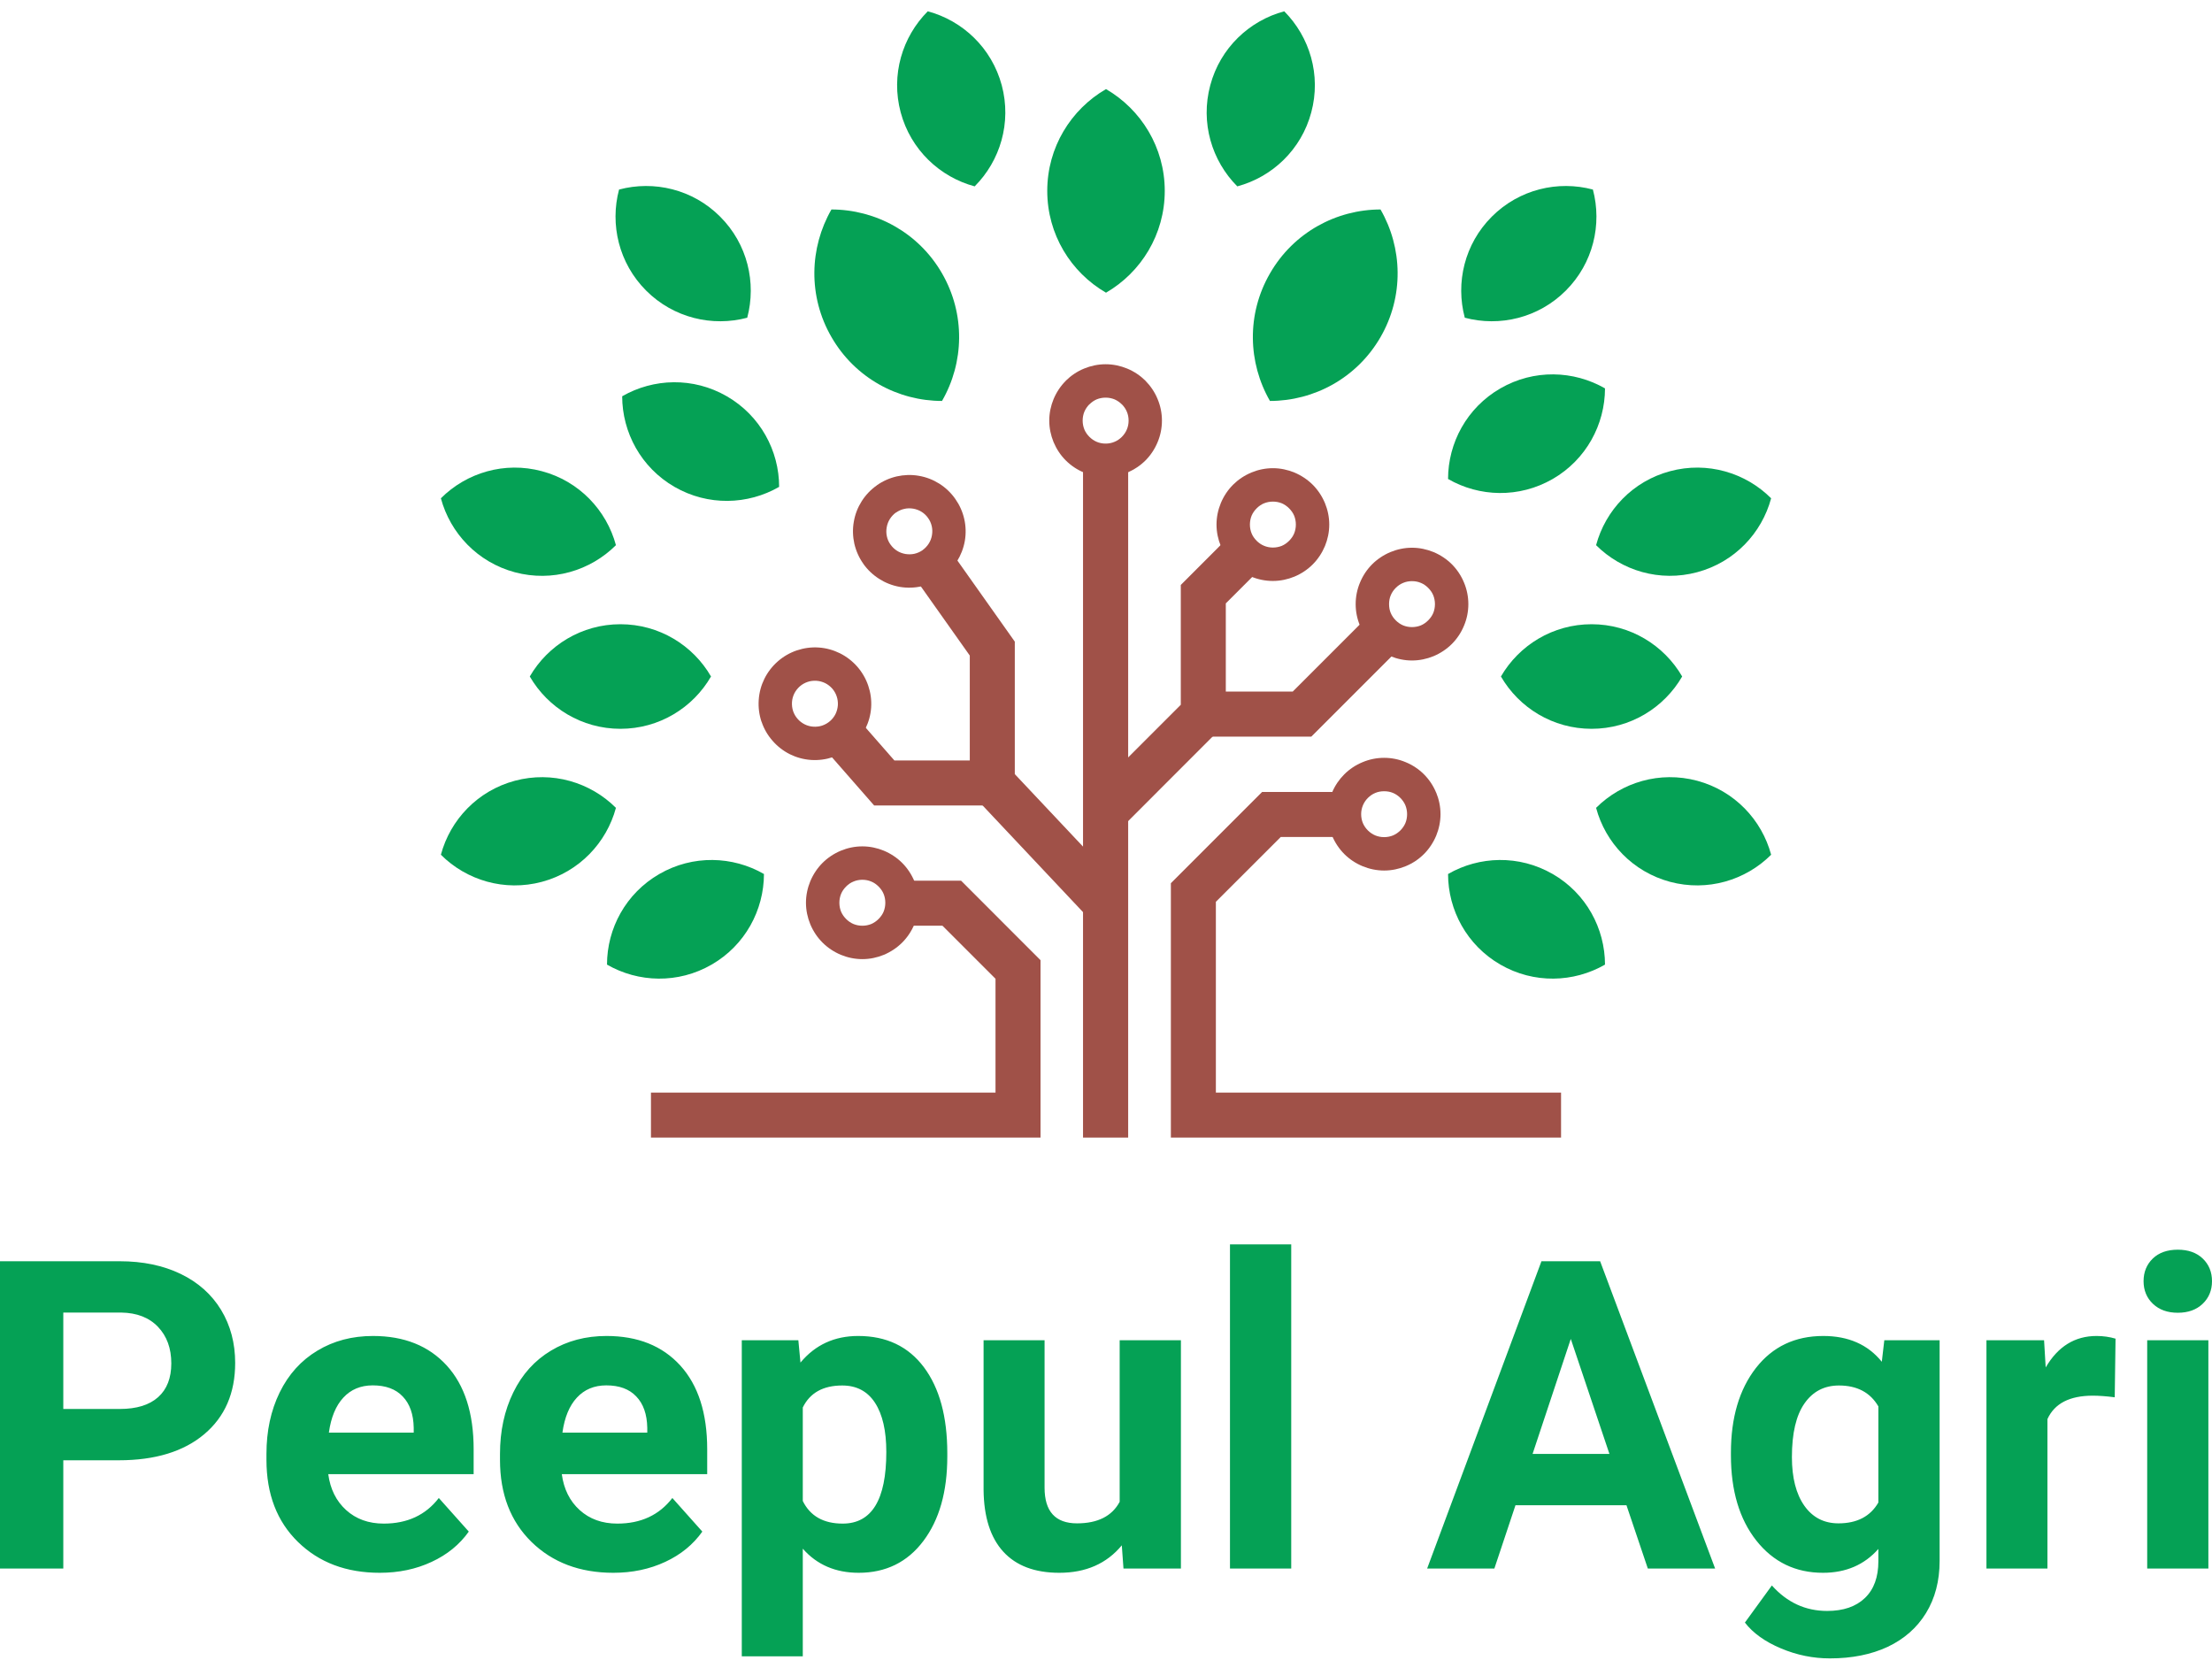 <svg width="183" height="138" viewBox="0 0 183 138" fill="none" xmlns="http://www.w3.org/2000/svg">
<path d="M5.237 120.799V129.755H0V104.334H9.911C11.817 104.334 13.501 104.685 14.947 105.382C16.393 106.08 17.509 107.076 18.289 108.357C19.069 109.643 19.456 111.11 19.456 112.747C19.456 115.237 18.604 117.205 16.899 118.641C15.195 120.076 12.84 120.799 9.823 120.799H5.237ZM5.237 116.554H9.911C11.296 116.554 12.354 116.229 13.082 115.578C13.811 114.927 14.172 113.992 14.172 112.784C14.172 111.539 13.806 110.532 13.072 109.762C12.339 108.993 11.326 108.6 10.03 108.579H5.237V116.554ZM31.418 130.106C28.644 130.106 26.392 129.254 24.652 127.555C22.911 125.856 22.044 123.594 22.044 120.763V120.273C22.044 118.377 22.405 116.683 23.138 115.185C23.872 113.687 24.915 112.536 26.258 111.73C27.601 110.919 29.135 110.516 30.855 110.516C33.442 110.516 35.472 111.332 36.959 112.959C38.442 114.591 39.185 116.895 39.185 119.885V121.946H27.157C27.322 123.18 27.813 124.172 28.634 124.916C29.455 125.66 30.493 126.037 31.748 126.037C33.69 126.037 35.214 125.334 36.303 123.919L38.783 126.698C38.023 127.767 37.006 128.603 35.71 129.203C34.418 129.807 32.988 130.106 31.418 130.106ZM30.839 114.602C29.837 114.602 29.026 114.943 28.407 115.614C27.782 116.285 27.384 117.251 27.208 118.511H34.227V118.109C34.207 116.993 33.902 116.125 33.318 115.521C32.74 114.906 31.908 114.602 30.839 114.602ZM50.739 130.106C47.971 130.106 45.714 129.254 43.973 127.555C42.238 125.856 41.365 123.594 41.365 120.763V120.273C41.365 118.377 41.732 116.683 42.465 115.185C43.193 113.687 44.237 112.536 45.58 111.73C46.928 110.919 48.456 110.516 50.176 110.516C52.764 110.516 54.799 111.332 56.281 112.959C57.763 114.591 58.507 116.895 58.507 119.885V121.946H46.478C46.644 123.18 47.134 124.172 47.955 124.916C48.777 125.66 49.815 126.037 51.07 126.037C53.017 126.037 54.535 125.334 55.625 123.919L58.104 126.698C57.345 127.767 56.328 128.603 55.036 129.203C53.74 129.807 52.309 130.106 50.739 130.106ZM50.161 114.602C49.159 114.602 48.348 114.943 47.728 115.614C47.103 116.285 46.706 117.251 46.53 118.511H53.549V118.109C53.528 116.993 53.224 116.125 52.64 115.521C52.061 114.906 51.235 114.602 50.161 114.602ZM78.371 120.484C78.371 123.397 77.71 125.727 76.388 127.478C75.071 129.228 73.284 130.106 71.037 130.106C69.131 130.106 67.587 129.445 66.415 128.113V137.017H61.368V110.867H66.048L66.223 112.716C67.447 111.244 69.038 110.516 71.001 110.516C73.33 110.516 75.143 111.379 76.434 113.099C77.725 114.824 78.371 117.194 78.371 120.221V120.484ZM73.325 120.113C73.325 118.356 73.015 117.003 72.39 116.043C71.77 115.092 70.867 114.612 69.679 114.612C68.093 114.612 67.008 115.221 66.415 116.43V124.167C67.029 125.412 68.129 126.037 69.715 126.037C72.122 126.037 73.325 124.064 73.325 120.113ZM92.807 127.834C91.557 129.347 89.837 130.106 87.637 130.106C85.612 130.106 84.068 129.523 83.004 128.361C81.94 127.199 81.392 125.489 81.372 123.242V110.867H86.418V123.067C86.418 125.035 87.317 126.016 89.103 126.016C90.813 126.016 91.996 125.422 92.631 124.234V110.867H97.698V129.755H92.946L92.807 127.834ZM106.824 129.755H101.757V102.939H106.824V129.755ZM134.559 124.518H125.376L123.63 129.755H118.068L127.525 104.334H132.38L141.893 129.755H136.326L134.559 124.518ZM126.791 120.273H133.149L129.952 110.759L126.791 120.273ZM143.2 120.174C143.2 117.272 143.892 114.937 145.266 113.166C146.65 111.394 148.509 110.516 150.844 110.516C152.915 110.516 154.531 111.224 155.683 112.649L155.89 110.867H160.466V129.12C160.466 130.778 160.089 132.214 159.34 133.438C158.591 134.657 157.532 135.586 156.169 136.232C154.805 136.867 153.214 137.187 151.386 137.187C150.002 137.187 148.649 136.914 147.342 136.361C146.025 135.808 145.028 135.096 144.357 134.223L146.588 131.155C147.848 132.56 149.367 133.262 151.159 133.262C152.502 133.262 153.54 132.906 154.289 132.188C155.032 131.475 155.399 130.458 155.399 129.146V128.133C154.237 129.45 152.708 130.106 150.813 130.106C148.545 130.106 146.707 129.218 145.302 127.441C143.902 125.665 143.2 123.315 143.2 120.381V120.174ZM148.246 120.536C148.246 122.246 148.592 123.588 149.274 124.559C149.961 125.53 150.901 126.016 152.099 126.016C153.638 126.016 154.738 125.437 155.399 124.291V116.342C154.728 115.19 153.638 114.612 152.135 114.612C150.926 114.612 149.971 115.108 149.284 116.099C148.592 117.086 148.246 118.563 148.246 120.536ZM174.953 115.588C174.266 115.5 173.657 115.454 173.14 115.454C171.224 115.454 169.974 116.099 169.386 117.391V129.755H164.34V110.867H169.107L169.241 113.119C170.253 111.384 171.653 110.516 173.45 110.516C174.008 110.516 174.535 110.594 175.02 110.738L174.953 115.588ZM182.7 129.755H177.639V110.867H182.7V129.755ZM177.339 105.982C177.339 105.222 177.598 104.597 178.104 104.107C178.61 103.621 179.302 103.378 180.17 103.378C181.032 103.378 181.719 103.621 182.23 104.107C182.742 104.597 183 105.222 183 105.982C183 106.741 182.737 107.376 182.22 107.862C181.704 108.352 181.022 108.595 180.17 108.595C179.318 108.595 178.641 108.352 178.119 107.862C177.603 107.376 177.339 106.741 177.339 105.982Z" fill="#05A155"/>
<path fill-rule="evenodd" clip-rule="evenodd" d="M64.458 40.275C61.87 41.767 58.58 41.876 55.801 40.275C53.028 38.674 51.478 35.766 51.473 32.781C54.066 31.288 57.356 31.18 60.13 32.781C62.903 34.382 64.458 37.289 64.458 40.275Z" fill="#05A155"/>
<path fill-rule="evenodd" clip-rule="evenodd" d="M58.823 55.961C57.33 58.548 54.531 60.289 51.328 60.289C48.126 60.289 45.327 58.548 43.829 55.961C45.327 53.378 48.126 51.638 51.328 51.638C54.531 51.638 57.33 53.378 58.823 55.961Z" fill="#05A155"/>
<path fill-rule="evenodd" clip-rule="evenodd" d="M91.501 24.213C94.403 22.529 96.361 19.389 96.361 15.789C96.361 12.194 94.403 9.054 91.501 7.37C88.593 9.054 86.64 12.194 86.64 15.789C86.64 19.389 88.593 22.529 91.501 24.213Z" fill="#05A155"/>
<path fill-rule="evenodd" clip-rule="evenodd" d="M119.799 39.623C122.386 41.116 125.676 41.224 128.455 39.623C131.228 38.022 132.778 35.114 132.783 32.129C130.19 30.637 126.9 30.528 124.127 32.129C121.353 33.73 119.799 36.638 119.799 39.623Z" fill="#05A155"/>
<path fill-rule="evenodd" clip-rule="evenodd" d="M124.173 55.961C125.671 58.548 128.465 60.289 131.673 60.289C134.875 60.289 137.669 58.548 139.167 55.961C137.669 53.378 134.875 51.638 131.673 51.638C128.465 51.638 125.671 53.378 124.173 55.961Z" fill="#05A155"/>
<path fill-rule="evenodd" clip-rule="evenodd" d="M80.634 15.417C82.746 13.304 83.702 10.149 82.876 7.055C82.044 3.961 79.642 1.709 76.755 0.935C74.643 3.052 73.687 6.203 74.514 9.296C75.345 12.39 77.752 14.642 80.634 15.417Z" fill="#05A155"/>
<path fill-rule="evenodd" clip-rule="evenodd" d="M61.819 26.283C62.588 23.391 61.844 20.183 59.577 17.921C57.315 15.654 54.102 14.91 51.215 15.68C50.446 18.567 51.194 21.774 53.457 24.041C55.724 26.304 58.931 27.052 61.819 26.283Z" fill="#05A155"/>
<path fill-rule="evenodd" clip-rule="evenodd" d="M50.957 45.099C50.177 42.212 47.925 39.805 44.831 38.979C41.738 38.147 38.587 39.108 36.475 41.22C37.249 44.102 39.501 46.509 42.595 47.34C45.689 48.167 48.839 47.211 50.957 45.099Z" fill="#05A155"/>
<path fill-rule="evenodd" clip-rule="evenodd" d="M50.957 66.827C48.839 64.715 45.689 63.759 42.595 64.586C39.501 65.417 37.249 67.819 36.475 70.706C38.587 72.819 41.738 73.774 44.831 72.948C47.925 72.116 50.177 69.715 50.957 66.827Z" fill="#05A155"/>
<path fill-rule="evenodd" clip-rule="evenodd" d="M102.362 15.417C105.249 14.642 107.656 12.39 108.482 9.296C109.314 6.203 108.353 3.052 106.246 0.935C103.359 1.709 100.952 3.961 100.126 7.055C99.294 10.149 100.255 13.304 102.362 15.417Z" fill="#05A155"/>
<path fill-rule="evenodd" clip-rule="evenodd" d="M121.183 26.283C124.07 27.052 127.277 26.304 129.54 24.041C131.807 21.774 132.551 18.567 131.781 15.68C128.894 14.91 125.687 15.654 123.419 17.921C121.157 20.183 120.408 23.391 121.183 26.283Z" fill="#05A155"/>
<path fill-rule="evenodd" clip-rule="evenodd" d="M132.045 45.099C134.162 47.211 137.313 48.167 140.407 47.335C143.5 46.509 145.752 44.102 146.527 41.22C144.415 39.108 141.259 38.147 138.165 38.979C135.071 39.805 132.819 42.212 132.045 45.099Z" fill="#05A155"/>
<path fill-rule="evenodd" clip-rule="evenodd" d="M132.045 66.827C132.819 69.715 135.071 72.116 138.165 72.948C141.259 73.774 144.415 72.819 146.527 70.706C145.752 67.819 143.5 65.417 140.407 64.586C137.313 63.759 134.162 64.715 132.045 66.827Z" fill="#05A155"/>
<path fill-rule="evenodd" clip-rule="evenodd" d="M77.933 33.168C74.286 33.168 70.743 31.273 68.791 27.89C66.833 24.507 66.968 20.488 68.786 17.328C72.432 17.333 75.98 19.223 77.933 22.611C79.885 25.994 79.756 30.012 77.933 33.168Z" fill="#05A155"/>
<path fill-rule="evenodd" clip-rule="evenodd" d="M105.064 33.168C108.71 33.168 112.258 31.273 114.21 27.89C116.163 24.507 116.034 20.488 114.21 17.328C110.564 17.333 107.021 19.223 105.069 22.611C103.111 25.994 103.246 30.012 105.064 33.168Z" fill="#05A155"/>
<path fill-rule="evenodd" clip-rule="evenodd" d="M119.799 72.301C119.799 75.286 121.353 78.194 124.127 79.795C126.9 81.396 130.19 81.288 132.783 79.795C132.778 76.805 131.228 73.902 128.455 72.301C125.676 70.7 122.386 70.808 119.799 72.301Z" fill="#05A155"/>
<path fill-rule="evenodd" clip-rule="evenodd" d="M63.203 72.301C63.197 75.286 61.648 78.194 58.874 79.795C56.101 81.396 52.806 81.288 50.218 79.795C50.218 76.805 51.773 73.902 54.546 72.301C57.32 70.7 60.615 70.808 63.203 72.301Z" fill="#05A155"/>
<path d="M111.23 69.239H105.957L100.59 74.6V90.384H129.147V94.108H96.867V73.061L104.412 65.515H111.23V69.239Z" fill="#A05148"/>
<path d="M90.199 65.79L97.688 58.301V48.389L101.675 44.397L104.294 47.031L101.412 49.913V59.07L100.864 60.387L92.833 68.424L90.199 65.79Z" fill="#A05148"/>
<path d="M115.811 53.61L108.487 60.934H99.547V57.21H106.948L113.177 50.981L115.811 53.61Z" fill="#A05148"/>
<path d="M114.51 65.454C114.246 65.454 113.999 65.5 113.782 65.593C113.554 65.686 113.348 65.826 113.167 66.006C112.821 66.352 112.609 66.828 112.609 67.349C112.609 67.618 112.661 67.866 112.749 68.082C112.842 68.305 112.986 68.516 113.167 68.697C113.348 68.873 113.554 69.017 113.782 69.11C113.999 69.198 114.246 69.25 114.51 69.25C114.778 69.25 115.021 69.198 115.243 69.11C115.465 69.017 115.672 68.873 115.853 68.697C116.033 68.516 116.178 68.305 116.271 68.082C116.359 67.866 116.41 67.618 116.41 67.349C116.41 67.091 116.359 66.843 116.271 66.626V66.621C116.178 66.399 116.033 66.187 115.853 66.006C115.672 65.826 115.465 65.686 115.243 65.593C115.021 65.5 114.778 65.454 114.51 65.454ZM112.733 63.047C113.286 62.814 113.89 62.69 114.51 62.69C115.135 62.69 115.734 62.814 116.287 63.047C116.865 63.284 117.381 63.63 117.805 64.054C118.228 64.478 118.575 64.989 118.812 65.567H118.817C119.045 66.12 119.174 66.724 119.174 67.349C119.174 67.974 119.045 68.573 118.817 69.131C118.575 69.709 118.228 70.226 117.805 70.649C117.381 71.073 116.87 71.419 116.287 71.657C115.734 71.884 115.135 72.013 114.51 72.013C113.89 72.013 113.286 71.884 112.733 71.657C112.155 71.419 111.638 71.073 111.215 70.649C110.791 70.226 110.445 69.709 110.202 69.131C109.975 68.573 109.846 67.974 109.846 67.349C109.846 66.063 110.368 64.896 111.215 64.054C111.638 63.63 112.155 63.284 112.733 63.047Z" fill="#A05148"/>
<path d="M116.813 48.074C116.55 48.074 116.302 48.125 116.085 48.218C115.863 48.306 115.651 48.451 115.471 48.632C115.29 48.812 115.15 49.019 115.057 49.246C114.964 49.463 114.918 49.711 114.918 49.974C114.918 50.243 114.964 50.486 115.057 50.708C115.15 50.93 115.29 51.136 115.471 51.317C115.651 51.498 115.863 51.643 116.085 51.736C116.302 51.823 116.55 51.875 116.813 51.875C117.082 51.875 117.33 51.823 117.547 51.736C117.769 51.643 117.975 51.498 118.156 51.317C118.337 51.136 118.482 50.93 118.575 50.708C118.662 50.486 118.714 50.243 118.714 49.974C118.714 49.711 118.662 49.463 118.575 49.246C118.482 49.019 118.337 48.812 118.156 48.632C117.975 48.451 117.769 48.306 117.547 48.218C117.33 48.125 117.082 48.074 116.813 48.074ZM115.037 45.667C115.589 45.44 116.194 45.31 116.813 45.31C117.438 45.31 118.037 45.44 118.595 45.667C119.174 45.91 119.69 46.256 120.114 46.679C120.537 47.103 120.883 47.619 121.121 48.198C121.353 48.75 121.477 49.355 121.477 49.974C121.477 50.599 121.353 51.199 121.121 51.751C120.883 52.335 120.537 52.846 120.114 53.27C119.69 53.693 119.174 54.039 118.595 54.282C118.037 54.509 117.438 54.638 116.813 54.638C116.194 54.638 115.589 54.509 115.037 54.282C114.458 54.039 113.942 53.693 113.518 53.27C113.095 52.846 112.749 52.335 112.511 51.751C112.279 51.199 112.155 50.599 112.155 49.974C112.155 49.355 112.279 48.75 112.511 48.198C112.749 47.619 113.095 47.103 113.518 46.679C113.942 46.256 114.458 45.91 115.037 45.667Z" fill="#A05148"/>
<path d="M105.306 41.494C105.043 41.494 104.8 41.545 104.583 41.633H104.578C104.351 41.726 104.144 41.871 103.964 42.051C103.783 42.232 103.638 42.439 103.545 42.661C103.457 42.883 103.406 43.126 103.406 43.394C103.406 43.658 103.457 43.906 103.545 44.123C103.638 44.35 103.783 44.556 103.964 44.737C104.304 45.083 104.78 45.295 105.306 45.295C105.575 45.295 105.818 45.243 106.04 45.156C106.262 45.062 106.468 44.918 106.649 44.737C106.83 44.556 106.975 44.35 107.068 44.123C107.155 43.906 107.207 43.658 107.207 43.394C107.207 43.126 107.155 42.883 107.068 42.661C106.975 42.439 106.83 42.232 106.649 42.051C106.468 41.871 106.262 41.726 106.04 41.633C105.818 41.545 105.575 41.494 105.306 41.494ZM103.525 39.092V39.087C104.077 38.86 104.681 38.73 105.306 38.73C105.931 38.73 106.53 38.86 107.083 39.087C107.662 39.33 108.178 39.676 108.602 40.099C109.025 40.523 109.371 41.039 109.614 41.618C109.841 42.17 109.97 42.769 109.97 43.394C109.97 44.019 109.841 44.618 109.614 45.171C109.371 45.749 109.025 46.266 108.602 46.69C108.178 47.113 107.667 47.459 107.083 47.702C106.53 47.929 105.931 48.058 105.306 48.058C104.02 48.058 102.853 47.536 102.011 46.69C101.588 46.266 101.242 45.749 100.999 45.171C100.772 44.618 100.643 44.019 100.643 43.394C100.643 42.769 100.772 42.17 100.999 41.618C101.242 41.034 101.588 40.523 102.011 40.099C102.435 39.676 102.946 39.33 103.525 39.092Z" fill="#A05148"/>
<path d="M91.47 32.894C91.201 32.894 90.953 32.946 90.736 33.033C90.514 33.127 90.308 33.271 90.127 33.452L90.122 33.447C89.946 33.627 89.807 33.834 89.709 34.061C89.621 34.278 89.569 34.526 89.569 34.795C89.569 35.058 89.621 35.306 89.709 35.523C89.802 35.75 89.946 35.957 90.127 36.138C90.308 36.318 90.514 36.458 90.736 36.551C90.953 36.644 91.201 36.695 91.47 36.695C91.733 36.695 91.981 36.644 92.198 36.551C92.42 36.463 92.632 36.318 92.813 36.138C92.993 35.957 93.133 35.75 93.226 35.523C93.319 35.306 93.37 35.058 93.37 34.795C93.37 34.526 93.319 34.278 93.226 34.061C93.133 33.834 92.993 33.627 92.813 33.447V33.452C92.632 33.271 92.42 33.127 92.198 33.033C91.981 32.946 91.733 32.894 91.47 32.894ZM89.693 30.487C90.246 30.26 90.845 30.131 91.47 30.131C92.09 30.131 92.694 30.26 93.246 30.487C93.825 30.725 94.341 31.076 94.765 31.494V31.5C95.188 31.928 95.54 32.445 95.772 33.018C96.004 33.571 96.128 34.17 96.128 34.795C96.128 35.414 96.004 36.019 95.772 36.571C95.534 37.15 95.188 37.666 94.765 38.09C94.341 38.513 93.825 38.859 93.246 39.097C92.694 39.329 92.09 39.453 91.47 39.453C90.845 39.453 90.246 39.329 89.693 39.097C89.109 38.859 88.598 38.513 88.175 38.09C87.746 37.666 87.405 37.15 87.162 36.571C86.935 36.019 86.806 35.414 86.806 34.795C86.806 34.17 86.935 33.571 87.162 33.018C87.4 32.445 87.746 31.928 88.175 31.5V31.494C88.598 31.076 89.109 30.725 89.693 30.487Z" fill="#A05148"/>
<path d="M89.6 94.107V38.074H93.334V94.107H89.6Z" fill="#A05148"/>
<path d="M53.854 90.384H82.359V80.968L77.969 76.578H74.622V72.855H79.513L86.083 79.429V94.108H53.854V90.384Z" fill="#A05148"/>
<path d="M71.342 72.777C71.079 72.777 70.831 72.829 70.614 72.922C70.387 73.01 70.18 73.154 69.999 73.335C69.819 73.516 69.674 73.722 69.581 73.95C69.493 74.167 69.442 74.415 69.442 74.678C69.442 74.947 69.493 75.189 69.581 75.411C69.674 75.633 69.819 75.84 69.999 76.021C70.18 76.202 70.387 76.346 70.614 76.439C70.831 76.527 71.079 76.579 71.342 76.579C71.611 76.579 71.854 76.527 72.076 76.439C72.298 76.346 72.504 76.202 72.685 76.021C72.866 75.84 73.011 75.633 73.103 75.411C73.191 75.189 73.243 74.947 73.243 74.678C73.243 74.415 73.191 74.167 73.103 73.95C73.011 73.722 72.866 73.516 72.685 73.335C72.504 73.154 72.298 73.01 72.076 72.922C71.854 72.829 71.611 72.777 71.342 72.777ZM69.566 70.371C70.118 70.143 70.717 70.014 71.342 70.014C71.967 70.014 72.566 70.143 73.119 70.371C73.698 70.613 74.214 70.959 74.638 71.383C75.061 71.806 75.407 72.323 75.65 72.901C75.877 73.454 76.006 74.058 76.006 74.678C76.006 75.303 75.877 75.902 75.65 76.455C75.407 77.038 75.061 77.55 74.638 77.973C74.214 78.397 73.698 78.743 73.119 78.986C72.566 79.213 71.967 79.342 71.342 79.342C70.717 79.342 70.118 79.213 69.566 78.986C68.987 78.743 68.471 78.397 68.047 77.973C67.624 77.55 67.278 77.038 67.035 76.455C66.808 75.902 66.678 75.303 66.678 74.678C66.678 74.058 66.808 73.454 67.035 72.901C67.278 72.323 67.624 71.806 68.047 71.383C68.471 70.959 68.987 70.613 69.566 70.371Z" fill="#A05148"/>
<path d="M90.117 76.004L80.737 66.041L80.231 64.771V54.23L75.609 47.701L78.635 45.563L83.955 53.078V64.038L92.823 73.458L90.117 76.004Z" fill="#A05148"/>
<path d="M70.975 59.462L73.992 62.907H82.09V66.631H72.318L68.181 61.905L70.975 59.462Z" fill="#A05148"/>
<path d="M67.727 53.564C68.357 53.605 68.951 53.776 69.483 54.039C70.035 54.313 70.521 54.69 70.924 55.149C71.321 55.604 71.636 56.141 71.833 56.73C72.024 57.293 72.112 57.902 72.07 58.527C72.029 59.152 71.859 59.746 71.595 60.278C71.321 60.831 70.944 61.321 70.485 61.719C70.025 62.122 69.493 62.437 68.909 62.633H68.904C68.341 62.819 67.732 62.907 67.107 62.866C66.482 62.824 65.888 62.659 65.356 62.396C64.803 62.122 64.313 61.74 63.915 61.28C63.512 60.825 63.202 60.294 63.006 59.705L63.001 59.71C62.81 59.142 62.727 58.532 62.769 57.907C62.81 57.277 62.975 56.683 63.239 56.151C63.512 55.599 63.894 55.108 64.349 54.71C64.809 54.307 65.346 53.998 65.924 53.801H65.929C66.498 53.61 67.102 53.522 67.727 53.564ZM68.264 56.508C68.047 56.404 67.804 56.332 67.546 56.317C67.288 56.301 67.04 56.332 66.812 56.41C66.57 56.492 66.348 56.621 66.167 56.781C65.981 56.947 65.826 57.143 65.712 57.37C65.604 57.587 65.537 57.83 65.521 58.088C65.506 58.346 65.537 58.594 65.614 58.822V58.827C65.697 59.064 65.821 59.281 65.986 59.467C66.146 59.653 66.348 59.808 66.575 59.922C66.792 60.03 67.035 60.097 67.293 60.113C67.551 60.128 67.799 60.097 68.026 60.02C68.269 59.937 68.486 59.808 68.672 59.648C68.858 59.488 69.013 59.286 69.126 59.059C69.23 58.842 69.297 58.599 69.317 58.341C69.333 58.083 69.297 57.83 69.219 57.603C69.142 57.365 69.013 57.148 68.853 56.962C68.687 56.776 68.491 56.621 68.264 56.508Z" fill="#A05148"/>
<path d="M76.011 39.36C76.631 39.464 77.204 39.691 77.71 40.011C78.227 40.337 78.676 40.765 79.027 41.266C79.379 41.762 79.637 42.33 79.771 42.924C79.906 43.508 79.926 44.122 79.823 44.737C79.714 45.357 79.487 45.93 79.172 46.436C78.841 46.958 78.413 47.402 77.922 47.753H77.917C77.416 48.104 76.853 48.363 76.254 48.497C75.675 48.631 75.061 48.652 74.441 48.549C73.821 48.44 73.248 48.213 72.747 47.893C72.22 47.562 71.771 47.133 71.42 46.638H71.425C71.074 46.147 70.82 45.579 70.681 44.98C70.552 44.396 70.526 43.782 70.635 43.167C70.738 42.547 70.965 41.974 71.285 41.468C71.611 40.951 72.039 40.502 72.54 40.151V40.145C73.031 39.799 73.594 39.546 74.198 39.407C74.782 39.278 75.397 39.252 76.011 39.36ZM76.244 42.34C76.042 42.211 75.805 42.124 75.552 42.077C75.288 42.036 75.04 42.041 74.808 42.098C74.565 42.149 74.333 42.258 74.126 42.403L74.121 42.397C73.925 42.537 73.754 42.723 73.615 42.94C73.491 43.141 73.398 43.373 73.356 43.632C73.31 43.89 73.32 44.143 73.372 44.375C73.424 44.618 73.527 44.845 73.671 45.047L73.677 45.052C73.821 45.259 74.002 45.429 74.214 45.563C74.415 45.693 74.648 45.78 74.906 45.827C75.164 45.868 75.417 45.863 75.65 45.811C75.897 45.754 76.125 45.651 76.326 45.512V45.507C76.528 45.362 76.703 45.176 76.838 44.964C76.967 44.763 77.06 44.53 77.101 44.272C77.147 44.014 77.137 43.761 77.085 43.528C77.029 43.281 76.925 43.048 76.781 42.852C76.641 42.65 76.46 42.475 76.244 42.34Z" fill="#A05148"/>
</svg>
